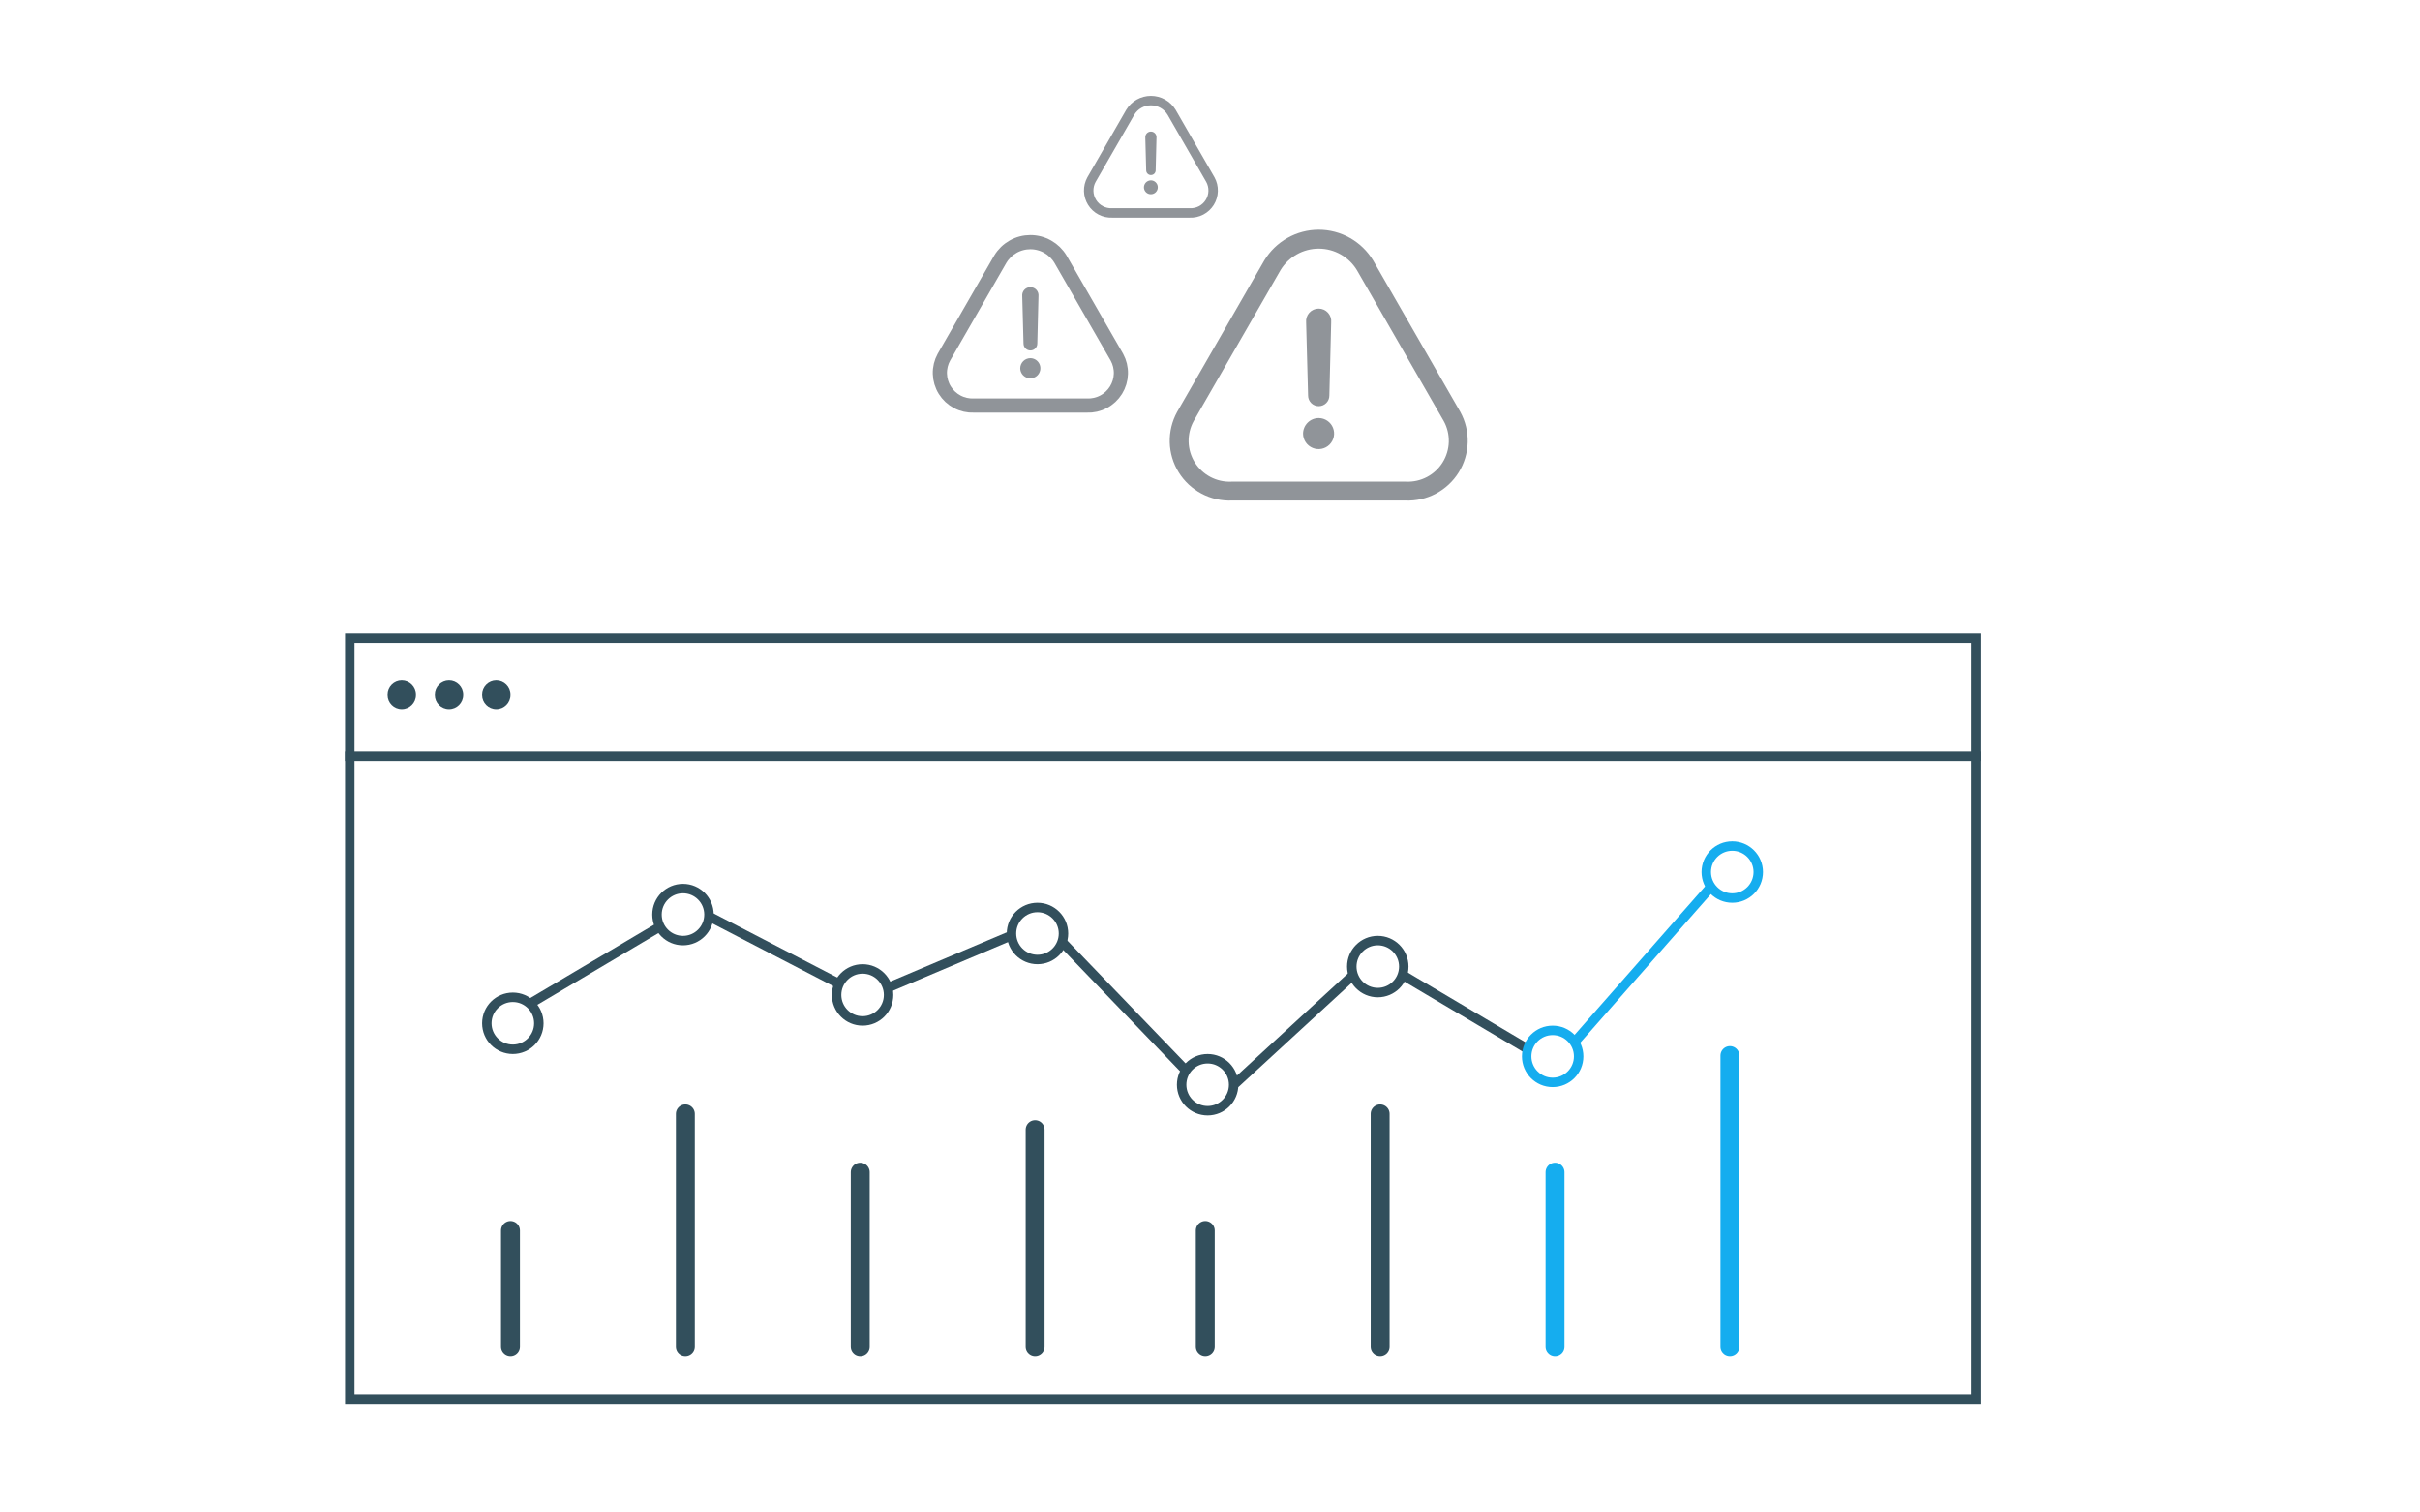 <svg fill="none" height="320" viewBox="0 0 512 320" width="512" xmlns="http://www.w3.org/2000/svg"><path d="m297.412 103.9h-36.823c-1.888.081-3.764-.342-5.436-1.225-1.671-.882-3.077-2.194-4.074-3.8-.997-1.606-1.55-3.448-1.6-5.337-.05-1.89.403-3.758 1.313-5.415l18.411-31.998c1.02-1.685 2.458-3.078 4.175-4.045 1.716-.967 3.652-1.475 5.622-1.475s3.907.508 5.623 1.475 3.155 2.36 4.175 4.045l18.411 31.998c.91 1.657 1.363 3.525 1.313 5.415-.05 1.889-.602 3.732-1.6 5.337-.997 1.606-2.404 2.918-4.075 3.8-1.671.883-3.547 1.306-5.435 1.225z" stroke="#909499" stroke-linecap="round" stroke-linejoin="round" stroke-width="4"/><path d="m275.687 91.763c0-.438.087-.871.256-1.275.168-.404.415-.771.726-1.079.311-.308.68-.552 1.085-.717.406-.165.84-.248 1.278-.244.646.012 1.274.213 1.806.58s.944.882 1.184 1.482c.241.6.299 1.257.168 1.889-.131.633-.446 1.212-.904 1.667-.459.455-1.042.764-1.676.889-.633.126-1.29.061-1.887-.185-.598-.246-1.109-.662-1.471-1.197-.362-.535-.559-1.165-.565-1.811zm1.066-8.081-.414-15.451c-.04-.371-.001-.747.115-1.102.115-.355.303-.682.553-.96s.556-.5.897-.652c.341-.152.71-.231 1.084-.231.373 0 .743.079 1.084.231.341.152.646.374.896.652s.439.605.554.96c.115.355.154.731.115 1.102l-.385 15.451c0 .597-.237 1.169-.659 1.591s-.994.659-1.59.659c-.597 0-1.169-.237-1.591-.659s-.659-.994-.659-1.591z" fill="#909499"/><path d="m229.943 85.8h-23.885c-1.225.053-2.442-.221-3.526-.794s-1.996-1.423-2.643-2.465c-.647-1.042-1.005-2.237-1.038-3.462-.033-1.226.261-2.438.852-3.513l11.942-20.755c.662-1.093 1.595-1.996 2.708-2.624s2.369-.957 3.647-.957 2.534.33 3.647.957c1.114.627 2.047 1.531 2.709 2.624l11.942 20.755c.59 1.075.884 2.287.851 3.513-.032 1.226-.39 2.421-1.037 3.462-.647 1.041-1.559 1.892-2.644 2.465-1.084.573-2.3.847-3.525.794z" stroke="#909499" stroke-linecap="round" stroke-linejoin="round" stroke-width="3"/><path d="m215.851 77.928c0-.284.057-.565.166-.827.109-.262.269-.5.471-.7.202-.2.441-.358.704-.465.263-.107.545-.161.829-.158.419.008.826.138 1.171.376s.612.572.769.961c.155.389.193.815.108 1.226s-.289.786-.586 1.081c-.298.295-.676.496-1.087.577s-.837.04-1.224-.12c-.388-.159-.72-.429-.955-.777-.235-.347-.362-.756-.366-1.175zm.692-5.242-.269-10.022c-.026-.241 0-.484.074-.715.075-.231.197-.443.359-.623s.361-.324.582-.423c.221-.099.461-.149.703-.149s.482.051.703.149c.222.099.42.243.582.423s.284.392.359.623c.075.23.1.474.075.715l-.25 10.022c0 .387-.154.758-.427 1.032-.274.274-.645.427-1.032.427s-.758-.154-1.032-.427-.427-.645-.427-1.032z" fill="#909499"/><path d="m251.711 45.05h-16.421c-.842.036-1.679-.152-2.424-.546-.746-.394-1.373-.979-1.817-1.695-.445-.716-.691-1.538-.714-2.38-.022-.843.18-1.676.586-2.415l8.21-14.269c.455-.751 1.096-1.373 1.862-1.804.765-.431 1.629-.658 2.507-.658.879 0 1.742.227 2.508.658.765.431 1.406 1.052 1.861 1.804l8.211 14.269c.406.739.608 1.572.585 2.415-.022.843-.268 1.664-.713 2.38-.445.716-1.072 1.301-1.817 1.695-.746.394-1.582.582-2.424.546z" stroke="#909499" stroke-linecap="round" stroke-linejoin="round" stroke-width="2"/><path d="m242.023 39.638c0-.195.038-.389.114-.569.075-.18.185-.344.323-.481.139-.137.304-.246.485-.32.18-.073.374-.111.569-.109.288.005.568.095.806.259.237.164.421.394.528.661.107.268.133.56.075.843-.059.282-.199.541-.404.744-.204.203-.464.341-.747.397-.282.056-.575.027-.842-.082-.266-.11-.494-.295-.656-.534-.161-.238-.249-.519-.251-.808zm.475-3.604-.185-6.89c-.017-.166 0-.333.052-.491.051-.158.135-.304.246-.428.112-.124.248-.223.4-.291.152-.068.317-.103.484-.103.166 0 .331.035.483.103.152.068.288.167.4.291.111.124.195.27.247.428.051.158.069.326.051.491l-.172 6.89c0 .266-.105.521-.293.709-.189.188-.444.294-.71.294s-.521-.106-.709-.294-.294-.443-.294-.709z" fill="#909499"/><path d="m74 135h344v161h-344z" stroke="#324f5c" stroke-width="2"/><path d="m73 160h346" stroke="#324f5c" stroke-width="2"/><circle cx="85" cy="147" fill="#324f5c" r="3"/><circle cx="95" cy="147" fill="#324f5c" r="3"/><circle cx="105" cy="147" fill="#324f5c" r="3"/><g stroke-linecap="round" stroke-linejoin="round" stroke-width="4"><path d="m108 285v-24.666m37 24.666v-49.333m37 49.333v-37m37 37v-46" stroke="#324f5c"/><path d="m329 285v-37m37 37v-61.667" stroke="#15adef"/><path d="m255 284.999v-24.666m37 24.666v-49.333" stroke="#324f5c"/></g><g stroke-width="2"><g stroke="#324f5c"><circle cx="108.5" cy="216.5" r="5.5"/><circle cx="144.5" cy="193.5" r="5.5"/><circle cx="182.5" cy="210.5" r="5.5"/><circle cx="219.5" cy="197.5" r="5.5"/><circle cx="255.5" cy="229.5" r="5.5"/><circle cx="291.5" cy="204.5" r="5.5"/></g><circle cx="366.5" cy="184.5" r="5.5" stroke="#15adef"/><path d="m112.49 212.14 27-16" stroke="#324f5c"/><path d="m150.46 194.112 27 14" stroke="#324f5c"/><path d="m187.61 209.079 26-11" stroke="#324f5c"/><path d="m224.72 199.306 26 27" stroke="#324f5c"/><path d="m261.323 229.264 25-23" stroke="#324f5c"/><path d="m296.51 206.14 27 16" stroke="#324f5c"/><path d="m333.249 220.34 29-33" stroke="#15adef"/><circle cx="328.5" cy="223.5" r="5.5" stroke="#15adef"/></g></svg>